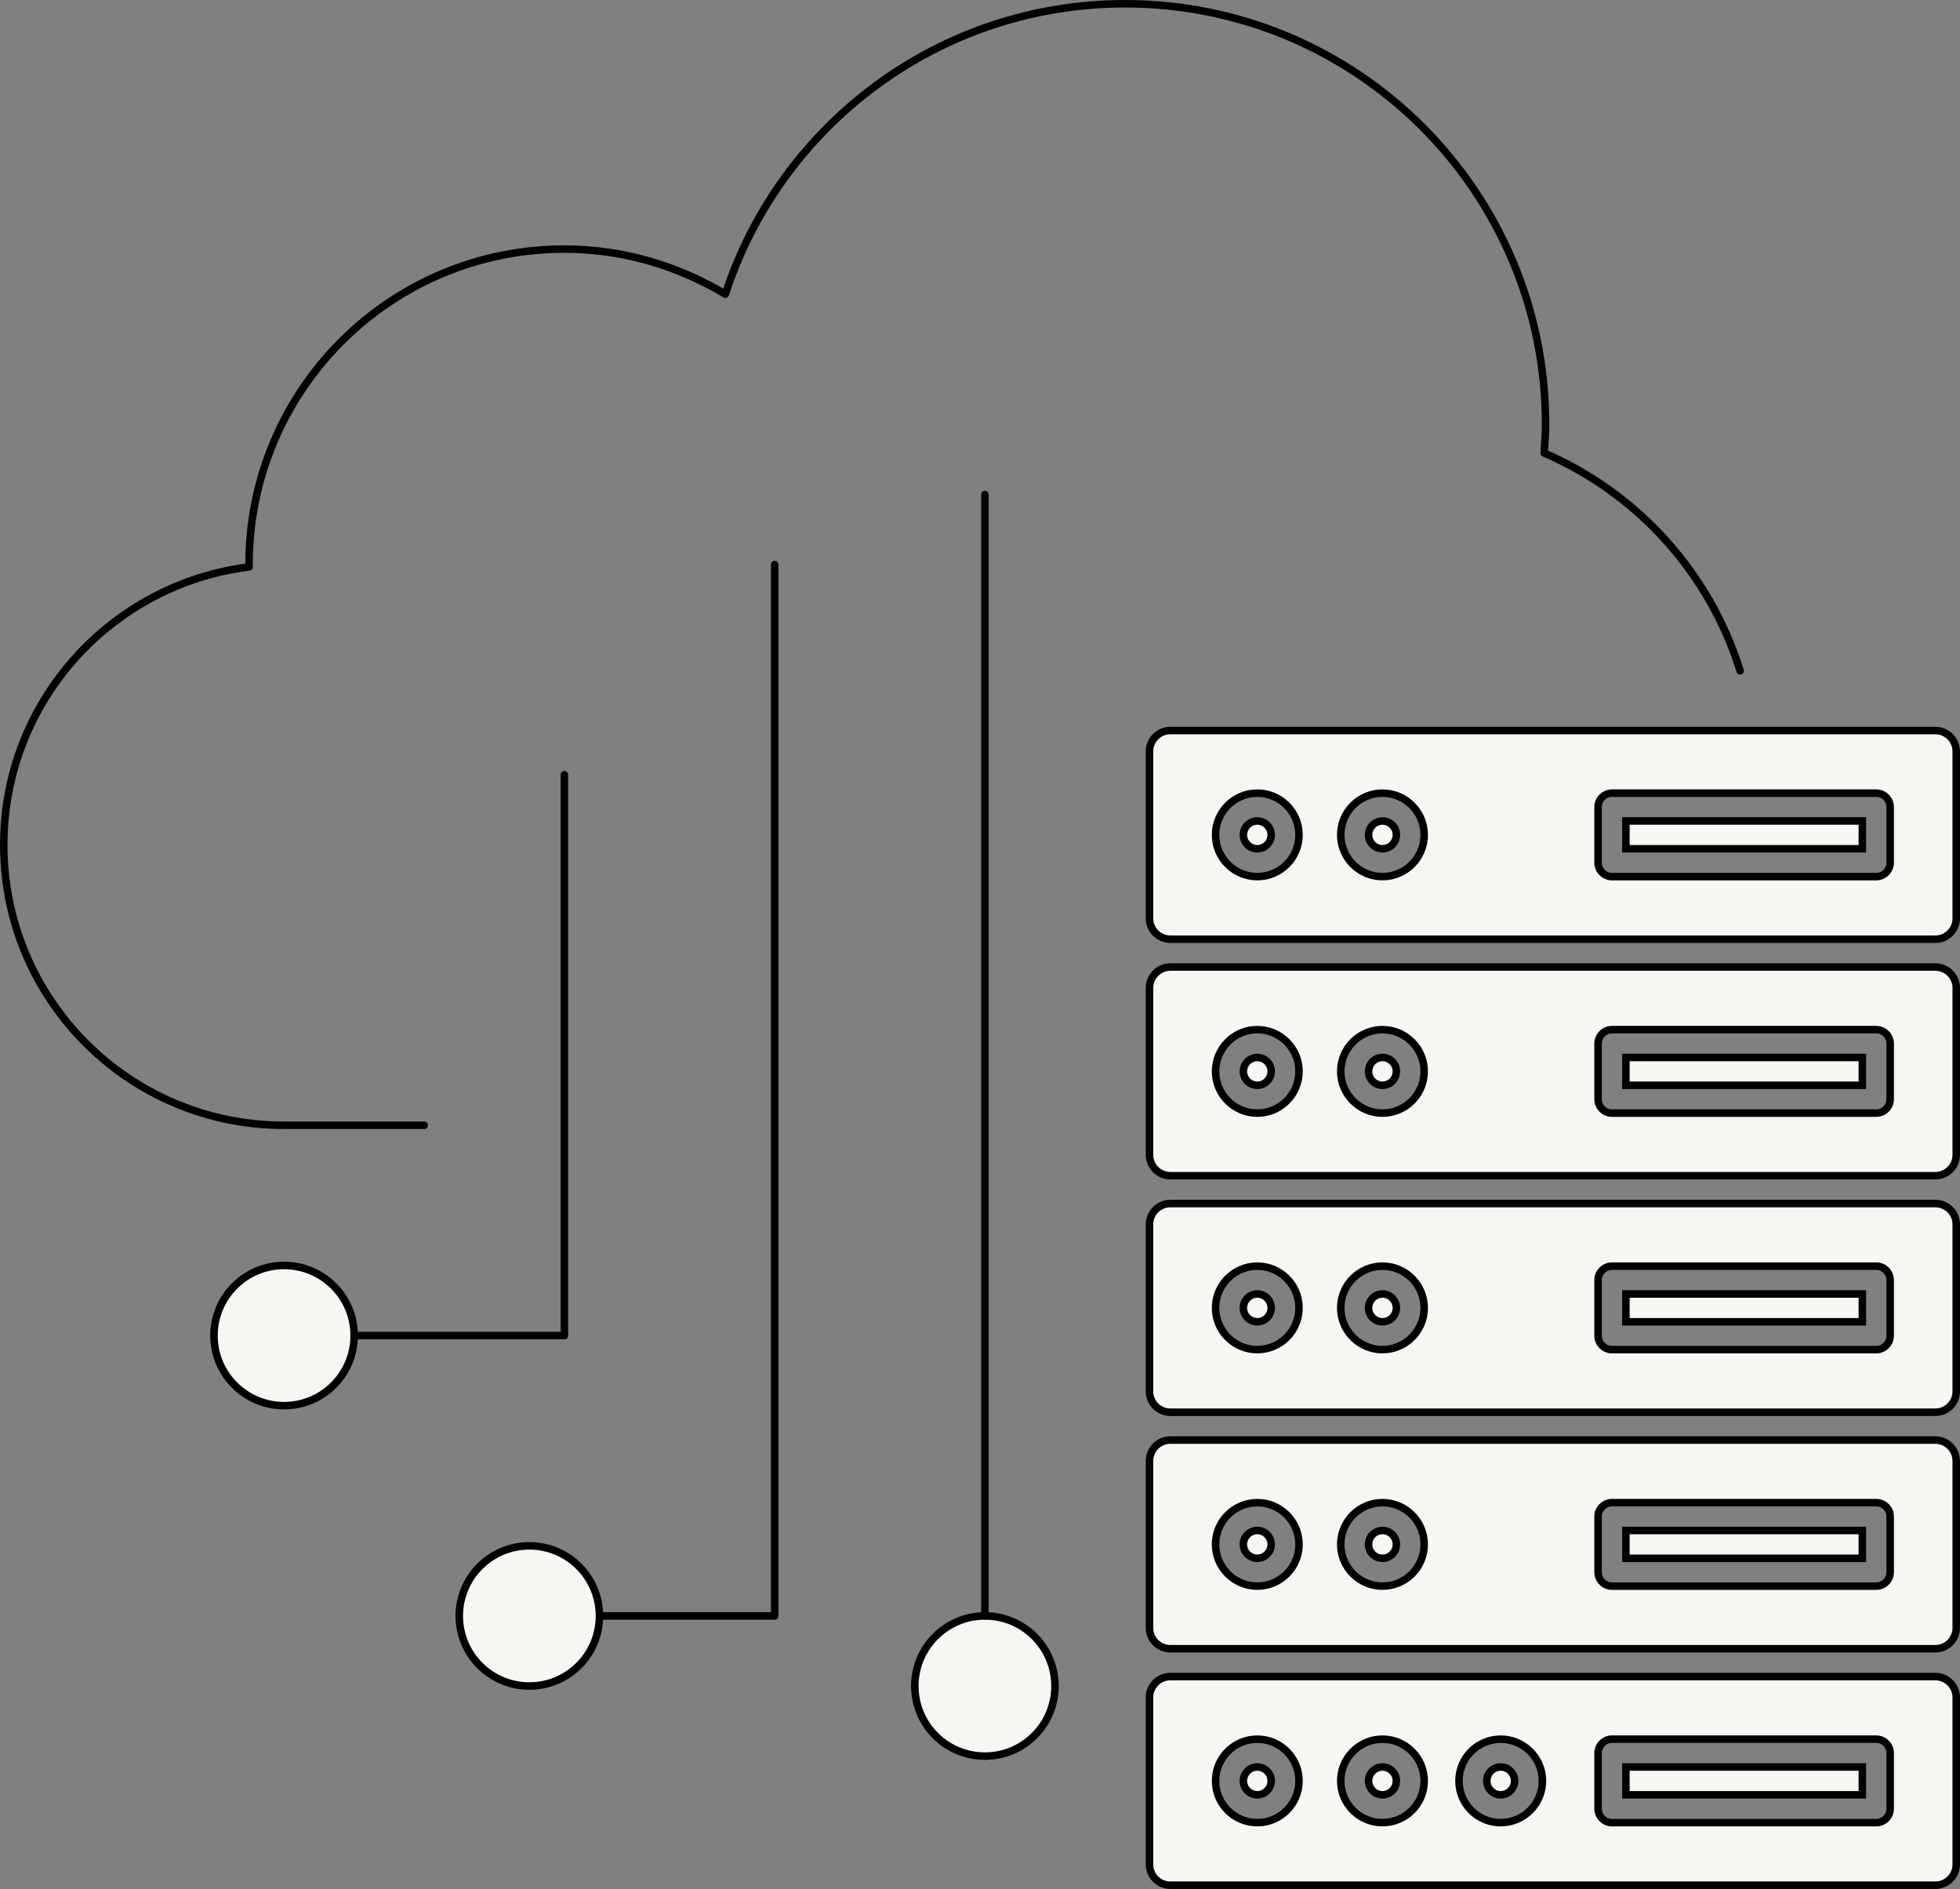 <?xml version="1.0" encoding="UTF-8"?><svg id="b" xmlns="http://www.w3.org/2000/svg" width="299.949" height="289.03" viewBox="0 0 299.949 289.03"><rect x="0" y="0" width="299.949" height="289.03" fill="#808080" stroke="none"/><defs><style>.d{fill:#f7f6f2;stroke-miterlimit:10;}.d,.e{stroke:#000;stroke-width:1.148px;}.e{fill:none;stroke-linecap:round;stroke-linejoin:round;}</style></defs><g id="c"><g><g><circle class="d" cx="81.012" cy="247.25" r="10.725"/><circle class="d" cx="43.474" cy="204.35" r="10.725"/><polyline class="e" points="86.374 118.549 86.374 204.35 54.199 204.35"/><polyline class="e" points="118.549 86.374 118.549 247.25 91.737 247.25"/><circle class="d" cx="150.725" cy="257.975" r="10.725"/><line class="e" x1="150.725" y1="75.649" x2="150.725" y2="247.25"/><path class="e" d="M64.924,172.175h-21.45c-23.693,0-42.9-19.207-42.9-42.9,0-21.879,16.391-39.897,37.556-42.532-.001-.124-.019-.244-.019-.368,0-26.655,21.608-48.263,48.263-48.263,9.026,0,17.405,2.582,24.629,6.896C119.394,19.224,143.592,.574,172.175,.574c35.54,0,64.35,28.811,64.35,64.35,0,1.481-.123,2.93-.221,4.385,14.272,6.162,25.34,18.336,29.996,33.335"/></g><g><path class="d" d="M296.181,111.777h-117.076c-1.756,0-3.193,1.437-3.193,3.193v25.544c0,1.756,1.437,3.193,3.193,3.193h117.076c1.757,0,3.193-1.437,3.193-3.193v-25.544c0-1.756-1.437-3.193-3.193-3.193Zm-103.772,22.351c-3.523,0-6.386-2.863-6.386-6.386s2.863-6.386,6.386-6.386,6.386,2.863,6.386,6.386-2.863,6.386-6.386,6.386Zm19.158,0c-3.523,0-6.386-2.863-6.386-6.386s2.863-6.386,6.386-6.386,6.386,2.863,6.386,6.386-2.863,6.386-6.386,6.386Zm77.696-2.129c0,1.171-.958,2.129-2.129,2.129h-40.445c-1.171,0-2.129-.958-2.129-2.129v-8.515c0-1.171,.958-2.129,2.129-2.129h40.445c1.171,0,2.129,.958,2.129,2.129v8.515Z"/><path class="d" d="M194.538,127.742c0,1.171-.958,2.129-2.129,2.129s-2.129-.958-2.129-2.129,.958-2.129,2.129-2.129,2.129,.958,2.129,2.129Z"/><path class="d" d="M213.696,127.742c0,1.171-.957,2.129-2.129,2.129s-2.129-.958-2.129-2.129,.958-2.129,2.129-2.129,2.129,.958,2.129,2.129Z"/><rect class="d" x="248.819" y="125.613" width="36.187" height="4.258"/><path class="d" d="M296.181,147.964h-117.076c-1.756,0-3.193,1.437-3.193,3.193v25.544c0,1.756,1.437,3.193,3.193,3.193h117.076c1.757,0,3.193-1.437,3.193-3.193v-25.544c0-1.757-1.437-3.193-3.193-3.193Zm-103.772,22.351c-3.523,0-6.386-2.863-6.386-6.386s2.863-6.386,6.386-6.386,6.386,2.863,6.386,6.386-2.863,6.386-6.386,6.386Zm19.158,0c-3.523,0-6.386-2.863-6.386-6.386s2.863-6.386,6.386-6.386,6.386,2.863,6.386,6.386-2.863,6.386-6.386,6.386Zm77.696-2.129c0,1.171-.958,2.129-2.129,2.129h-40.445c-1.171,0-2.129-.958-2.129-2.129v-8.515c0-1.171,.958-2.129,2.129-2.129h40.445c1.171,0,2.129,.958,2.129,2.129v8.515Z"/><path class="d" d="M194.538,163.929c0,1.171-.958,2.129-2.129,2.129s-2.129-.958-2.129-2.129,.958-2.129,2.129-2.129,2.129,.957,2.129,2.129Z"/><circle class="d" cx="211.567" cy="163.929" r="2.129"/><rect class="d" x="248.819" y="161.801" width="36.187" height="4.257"/><path class="d" d="M296.181,184.152h-117.076c-1.756,0-3.193,1.437-3.193,3.193v25.544c0,1.756,1.437,3.193,3.193,3.193h117.076c1.757,0,3.193-1.437,3.193-3.193v-25.544c0-1.756-1.437-3.193-3.193-3.193Zm-103.772,22.351c-3.523,0-6.386-2.863-6.386-6.386s2.863-6.386,6.386-6.386,6.386,2.863,6.386,6.386-2.863,6.386-6.386,6.386Zm19.158,0c-3.523,0-6.386-2.863-6.386-6.386s2.863-6.386,6.386-6.386,6.386,2.863,6.386,6.386-2.863,6.386-6.386,6.386Zm77.696-2.129c0,1.171-.958,2.129-2.129,2.129h-40.445c-1.171,0-2.129-.958-2.129-2.129v-8.514c0-1.171,.958-2.129,2.129-2.129h40.445c1.171,0,2.129,.958,2.129,2.129v8.514Z"/><path class="d" d="M194.538,200.116c0,1.171-.958,2.129-2.129,2.129s-2.129-.958-2.129-2.129,.958-2.129,2.129-2.129,2.129,.958,2.129,2.129Z"/><circle class="d" cx="211.567" cy="200.116" r="2.129"/><rect class="d" x="248.819" y="197.988" width="36.187" height="4.257"/><path class="d" d="M296.181,220.339h-117.076c-1.756,0-3.193,1.437-3.193,3.193v25.544c0,1.757,1.437,3.193,3.193,3.193h117.076c1.757,0,3.193-1.437,3.193-3.193v-25.544c0-1.756-1.437-3.193-3.193-3.193Zm-103.772,22.351c-3.523,0-6.386-2.863-6.386-6.386s2.863-6.386,6.386-6.386,6.386,2.863,6.386,6.386-2.863,6.386-6.386,6.386Zm19.158,0c-3.523,0-6.386-2.863-6.386-6.386s2.863-6.386,6.386-6.386,6.386,2.863,6.386,6.386-2.863,6.386-6.386,6.386Zm77.696-2.129c0,1.171-.958,2.129-2.129,2.129h-40.445c-1.171,0-2.129-.958-2.129-2.129v-8.515c0-1.171,.958-2.129,2.129-2.129h40.445c1.171,0,2.129,.957,2.129,2.129v8.515Z"/><path class="d" d="M194.538,236.303c0,1.171-.958,2.129-2.129,2.129s-2.129-.957-2.129-2.129,.958-2.129,2.129-2.129,2.129,.958,2.129,2.129Z"/><circle class="d" cx="211.567" cy="236.303" r="2.129"/><rect class="d" x="248.819" y="234.175" width="36.187" height="4.257"/><path class="d" d="M296.181,256.526h-117.076c-1.756,0-3.193,1.437-3.193,3.193v25.544c0,1.756,1.437,3.193,3.193,3.193h117.076c1.757,0,3.193-1.437,3.193-3.193v-25.544c0-1.756-1.437-3.193-3.193-3.193Zm-103.772,22.351c-3.523,0-6.386-2.863-6.386-6.386s2.863-6.386,6.386-6.386,6.386,2.863,6.386,6.386-2.863,6.386-6.386,6.386Zm19.158,0c-3.523,0-6.386-2.863-6.386-6.386s2.863-6.386,6.386-6.386,6.386,2.863,6.386,6.386-2.863,6.386-6.386,6.386Zm18.094,0c-3.523,0-6.386-2.863-6.386-6.386s2.863-6.386,6.386-6.386,6.386,2.863,6.386,6.386-2.863,6.386-6.386,6.386Zm59.602-2.129c0,1.171-.958,2.129-2.129,2.129h-40.445c-1.171,0-2.129-.958-2.129-2.129v-8.515c0-1.171,.958-2.129,2.129-2.129h40.445c1.171,0,2.129,.958,2.129,2.129v8.515Z"/><path class="d" d="M194.538,272.491c0,1.171-.958,2.129-2.129,2.129s-2.129-.958-2.129-2.129,.958-2.129,2.129-2.129,2.129,.958,2.129,2.129Z"/><path class="d" d="M231.789,272.491c0,1.171-.958,2.129-2.129,2.129s-2.129-.958-2.129-2.129,.957-2.129,2.129-2.129,2.129,.958,2.129,2.129Z"/><path class="d" d="M213.696,272.491c0,1.171-.957,2.129-2.129,2.129s-2.129-.958-2.129-2.129,.958-2.129,2.129-2.129,2.129,.958,2.129,2.129Z"/><rect class="d" x="248.819" y="270.362" width="36.187" height="4.258"/></g></g></g></svg>